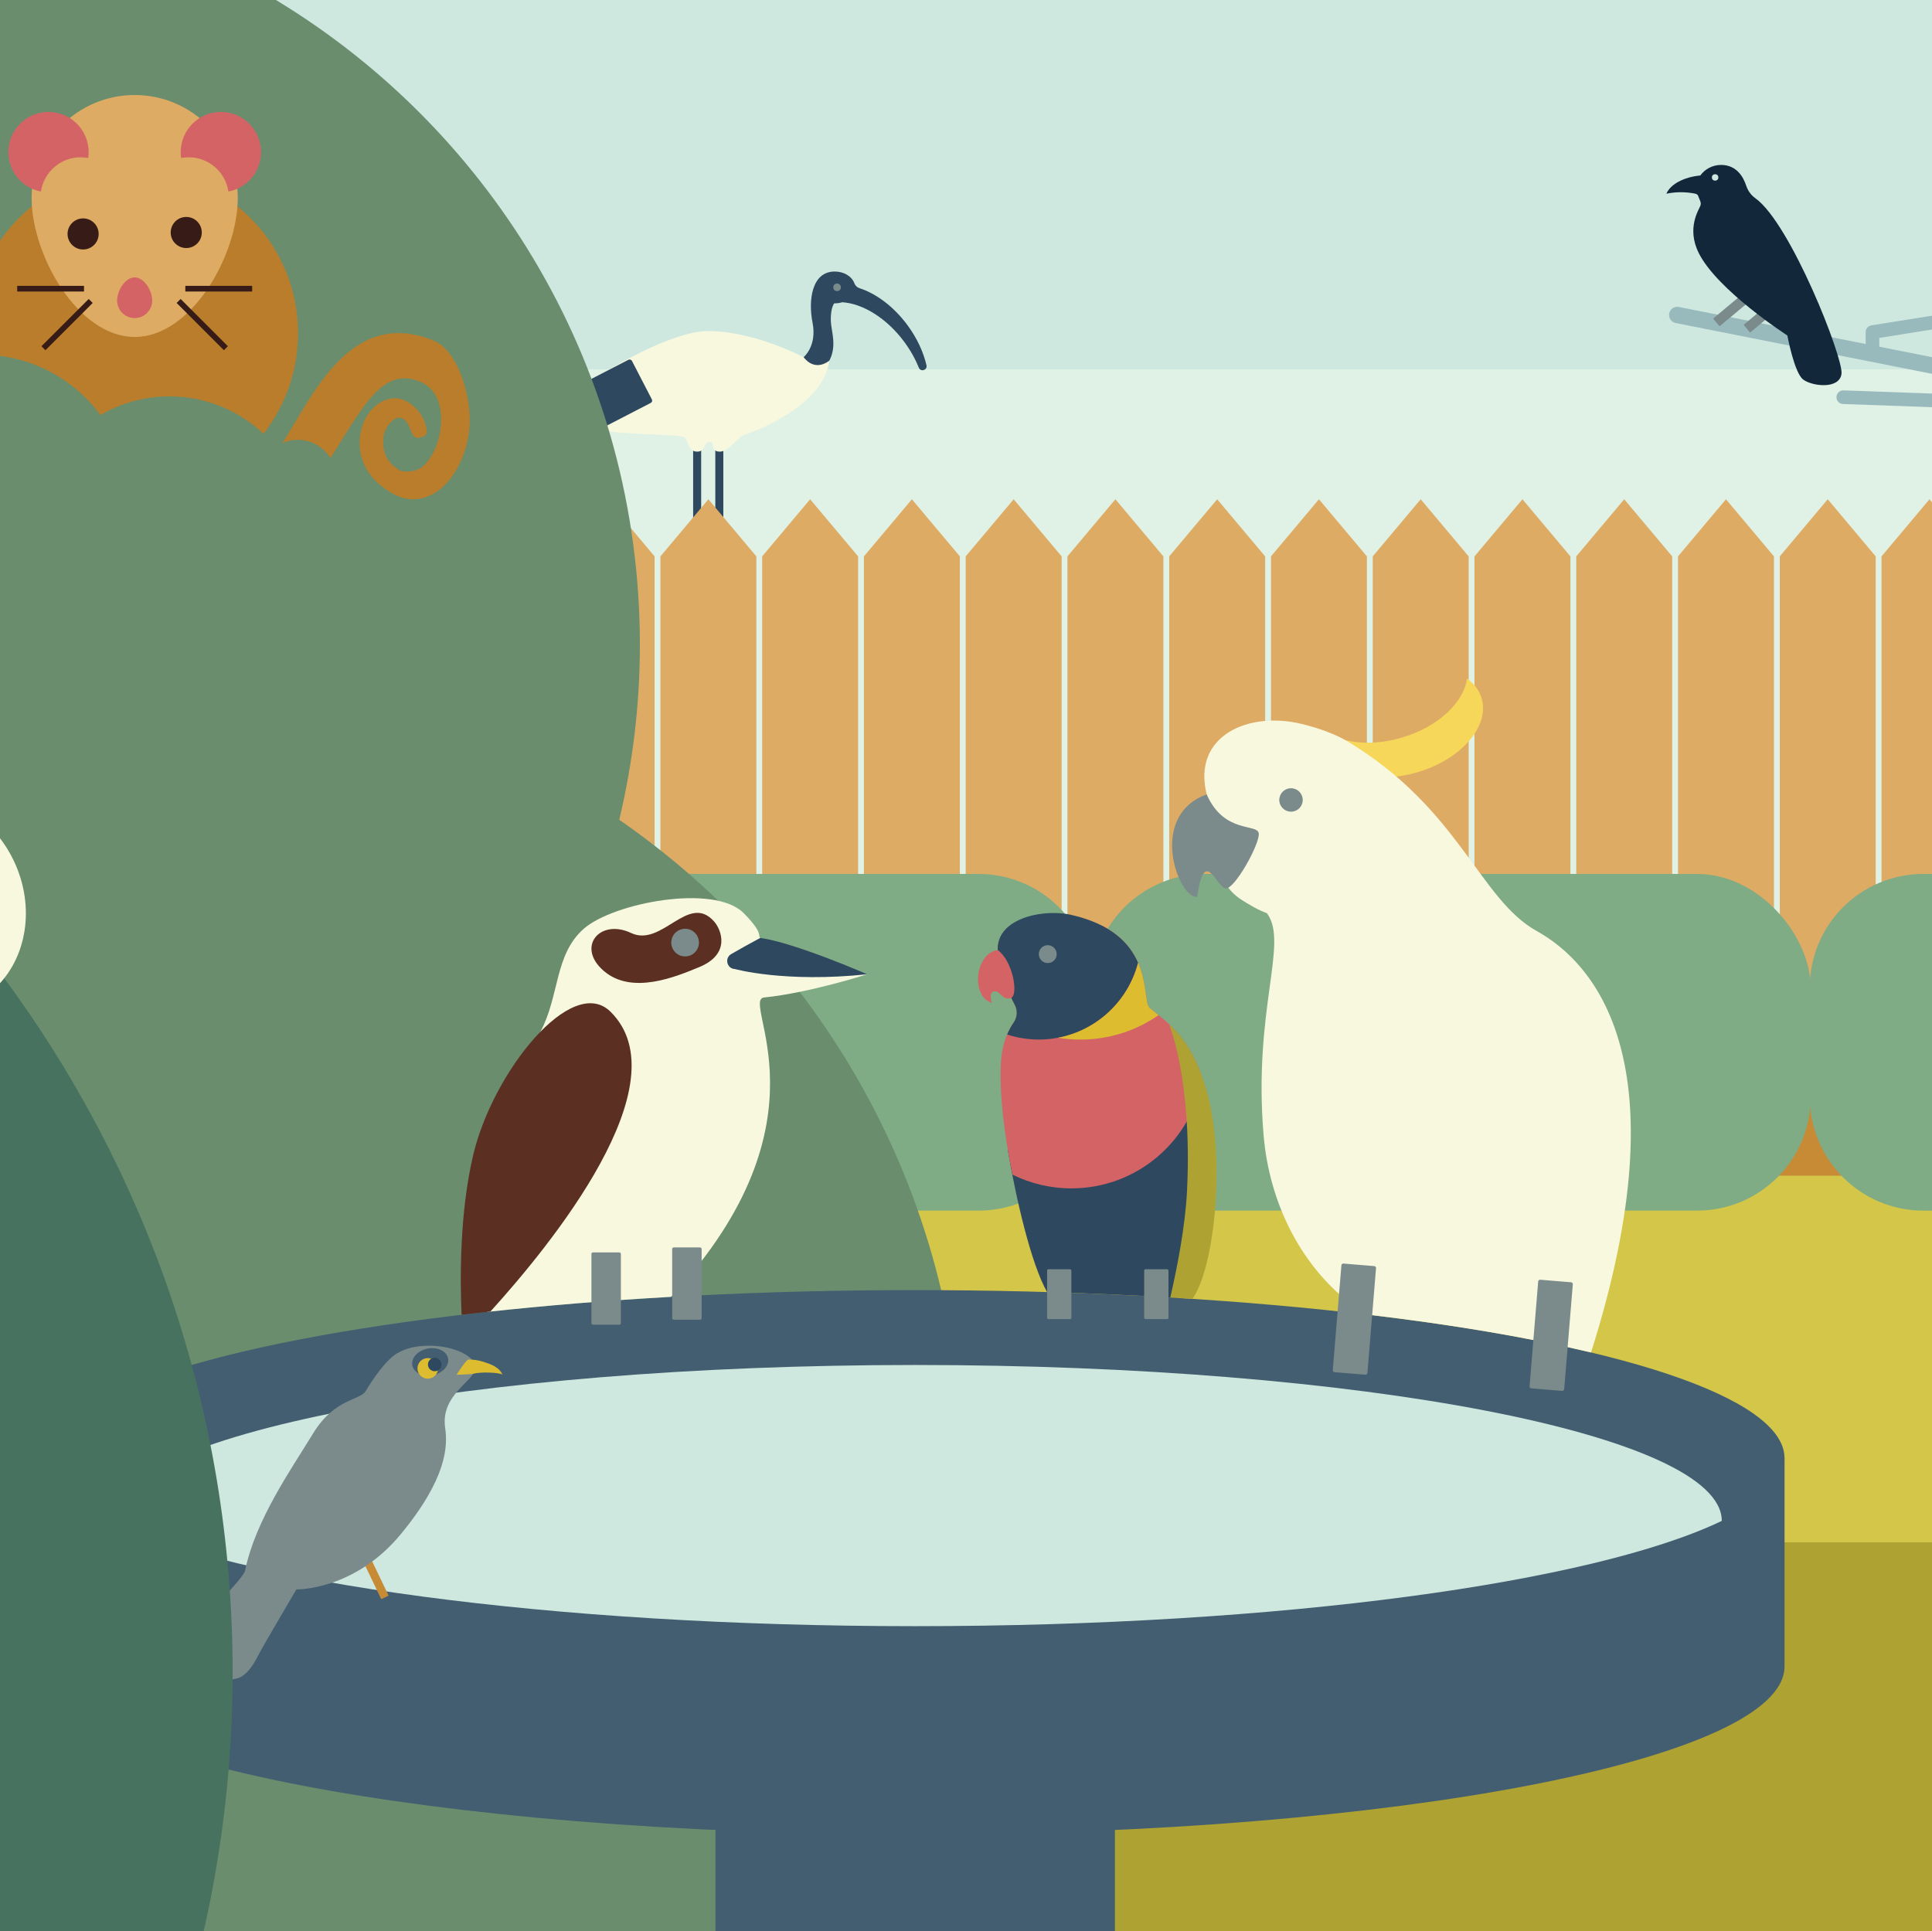 <svg xmlns="http://www.w3.org/2000/svg" id="Layer_1" viewBox="0 0 1081 1080.6"><rect x="0" y="0" width="1081" height="1080.6" fill="#333333" stroke="none"/><g id="FROG"><rect y="0" width="1081" height="413.31" fill="#cee8df"></rect><rect y="206.65" width="1081" height="427.61" fill="#e0f1e5"></rect><rect x="387.83" y="245.97" width="4.49" height="47.25" rx=".24" ry=".24" fill="#2e495f"></rect><rect x="400.23" y="245.97" width="4.49" height="47.25" rx=".24" ry=".24" fill="#2e495f"></rect><path d="M334.77,240.64c21.85,3.29,46.82,2.04,48.57,4.29s1.81,7.8,6.74,7.8,3.66-5.54,6.91-5.54.27,5.54,5.72,5.54,9.6-8.3,14.72-9.8,43.42-15.9,46.57-41.07c1-7.99-14.36-2-14.36-2,0,0-27.72-14.61-53.43-14.61-20.72,0-56.54,22.24-56.54,22.24l-4.89,33.14h-.01Z" fill="#f8f8df"></path><path d="M518.39,204.4c-1.72-7.41-5.3-15.24-10.7-22.53-7.68-10.38-17.47-17.58-26.81-20.62-1.37-.44-2.4-1.52-2.9-2.87-1.37-3.72-5.75-6.44-10.94-6.44-12.91,0-14.86,16.23-12.41,28.57,2.62,13.23-4.99,19.35-4.99,19.35,0,0,5.62,8.49,14.36,2,4.49-8.49,1.02-16.57.87-22.29-.14-5.46.9-8.33,1.85-9.81h.32c1.49,0,2.91-.23,4.22-.63,11.43.73,24.82,8.82,34.71,22.19,3.46,4.68,6.18,9.58,8.13,14.44,1.04,2.6,4.92,1.34,4.29-1.38v.02Z" fill="#2e495f"></path><circle cx="468.36" cy="160.79" r="2.12" fill="#7b8b8c"></circle><rect x="300.77" y="213.33" width="61.85" height="27.19" rx="1.43" ry="1.43" transform="translate(-67.17 177.69) rotate(-27.34)" fill="#2e495f"></rect><polygon points="1049.5 634.26 995.82 634.26 995.82 311.35 1022.66 279.39 1049.5 311.35 1049.5 634.26" fill="#deab64"></polygon><polygon points="992.56 634.26 938.89 634.26 938.89 311.35 965.73 279.39 992.56 311.35 992.56 634.26" fill="#deab64"></polygon><polygon points="935.63 634.26 881.95 634.26 881.95 311.35 908.79 279.39 935.63 311.35 935.63 634.26" fill="#deab64"></polygon><polygon points="878.69 634.26 825.01 634.26 825.01 311.35 851.85 279.39 878.69 311.35 878.69 634.26" fill="#deab64"></polygon><polygon points="821.75 634.26 768.08 634.26 768.08 311.35 794.91 279.39 821.75 311.35 821.75 634.26" fill="#deab64"></polygon><polygon points="764.82 634.26 711.14 634.26 711.14 311.35 737.98 279.39 764.82 311.35 764.82 634.26" fill="#deab64"></polygon><polygon points="707.88 634.26 654.2 634.26 654.2 311.35 681.04 279.39 707.88 311.35 707.88 634.26" fill="#deab64"></polygon><polygon points="650.94 634.26 597.26 634.26 597.26 311.35 624.1 279.39 650.94 311.35 650.94 634.26" fill="#deab64"></polygon><polygon points="594.01 634.26 540.33 634.26 540.33 311.35 567.17 279.39 594.01 311.35 594.01 634.26" fill="#deab64"></polygon><polygon points="537.07 634.26 483.39 634.26 483.39 311.35 510.23 279.39 537.07 311.35 537.07 634.26" fill="#deab64"></polygon><polygon points="480.13 634.26 426.45 634.26 426.45 311.35 453.29 279.39 480.13 311.35 480.13 634.26" fill="#deab64"></polygon><polygon points="423.2 634.26 369.52 634.26 369.52 311.35 396.36 279.39 423.2 311.35 423.2 634.26" fill="#deab64"></polygon><polygon points="366.26 634.26 312.58 634.26 312.58 311.35 339.42 279.39 366.26 311.35 366.26 634.26" fill="#deab64"></polygon><path d="M1081,199.86l-29.49-5.85v-4.92l29.49-4.7v-7.73l-33.91,5.4c-1.85.29-3.21,1.89-3.21,3.77v6.67l-104.54-20.72c-2.48-.5-4.89,1.12-5.38,3.6-.49,2.48,1.12,4.89,3.6,5.38l143.44,28.43v-9.34h0Z" fill="#99babd"></path><path d="M1081,220.22l-49.51-1.77c-2.13-.09-3.88,1.57-3.95,3.68-.08,2.11,1.57,3.87,3.68,3.95l49.79,1.78v-7.64h-.01Z" fill="#99babd"></path><rect x="111.67" y="633.1" width="969.33" height="232.11" fill="#d3c649"></rect><rect x="111.67" y="863.08" width="969.33" height="217.52" fill="#aea233"></rect><rect y="605.56" width="1081" height="52.34" fill="#c78b36"></rect><rect x="974.56" y="173.21" width="24.63" height="5.66" rx=".3" ry=".3" transform="translate(116.42 673.26) rotate(-39.85)" fill="#7b8b8c"></rect><rect x="957.48" y="169.71" width="24.63" height="5.66" rx=".3" ry=".3" transform="translate(114.7 661.5) rotate(-39.85)" fill="#7b8b8c"></rect><path d="M982.26,111s-.1-.07-.15-.11c-2.39-1.73-4.15-4.19-5.07-6.99-1.51-4.62-5.2-11.61-14.06-11.61-4.77,0-9,2.32-11.62,5.9-9.33.91-16.79,4.97-18.97,10.2,2.52-.53,5.25-.82,8.09-.82s5.64.3,8.2.84c.42.09.85.36,1.28.76,1.31,3.35,2.06,4.22,1.43,5.99-.75,2.08-7.84,12.39-.97,26.3,10.37,20.97,49.65,46.27,49.65,46.27,0,0,3.83,20.81,8.82,24.63,4.99,3.83,20.31,5.66,21.47-3.16,1.17-8.82-28.46-84.05-48.1-98.2h0Z" fill="#12283a"></path><circle cx="959.65" cy="99.29" r="1.81" fill="#cee8df"></circle><rect x="610.6" y="489.05" width="402.53" height="188.39" rx="63.56" ry="63.56" fill="#7fab85"></rect><path d="M215.27,489.05h332.3c35.08,0,63.56,28.48,63.56,63.56v61.27c0,35.08-28.48,63.56-63.56,63.56H215.27c-3.68,0-6.67-2.99-6.67-6.67v-175.05c0-3.68,2.99-6.67,6.67-6.67Z" fill="#7fab85"></path><path d="M346.49,458.74c7.47-31.42,11.54-64.15,11.54-97.85C358.03,207.83,276.44,73.84,154.39,0H0v1080.6h457.55c50.98-72.38,81.01-160.57,81.01-255.83,0-151.78-76.05-285.73-192.07-366.03h0Z" fill="#698d6d"></path><ellipse cx="512.07" cy="815.96" rx="486.41" ry="94.03" fill="#435e71"></ellipse><path d="M998.48,932.51c0,51.93-217.77,94.03-486.41,94.03S25.67,984.45,25.67,932.51v-116.55s318.51,22.52,486.41,22.52c128.29,0,486.41-22.52,486.41-22.52v116.55h-.01Z" fill="#435e71"></path><path d="M75.35,95.08c-31.27,0-58.87,15.71-75.35,39.67v64.41c23.01,2.93,43.07,15.29,56.2,33.08,11.34-6.62,24.52-10.42,38.6-10.42,20.37,0,38.89,7.95,52.62,20.92,12.12-15.51,19.35-35.03,19.35-56.24,0-50.48-40.92-91.41-91.41-91.41h-.01Z" fill="#b97d2b"></path><path d="M512.18,909.99c204.39,0,379.22-24.38,451.2-58.91,0-48.19-202.06-87.25-451.31-87.25s-451.02,39.01-451.3,87.15c71.86,34.58,246.82,59.01,451.41,59.01h0Z" fill="#cee8df"></path><rect x="400.33" y="950.94" width="223.49" height="129.66" fill="#435e71"></rect><path d="M820.85,379.67c-1.77,13.37-16.15,27.06-36.27,33.04-17.39,5.17-34.35,3.18-44.3-4.08-.37,2.8-.2,5.6.6,8.3,4.64,15.6,28.12,22.38,52.45,15.15s40.3-25.74,35.66-41.34c-1.32-4.45-4.18-8.17-8.15-11.07h.01Z" fill="#f7d75a"></path><path d="M585.88,723c25.05.74,49.46,1.85,73.11,3.3.17-3.04.51-7.6,1.57-10.42,11.32-29.99,10.64-60.2,8.33-91.37-11.97-6.84-26.21-10.83-41.52-10.83-26.41,0-49.7,11.82-63.5,29.8,4.52,26.77,12.99,63.75,22,79.52h.01Z" fill="#2e495f"></path><path d="M672.82,603.11c-9.04-25.61-21.98-32.46-29.57-39.08-4.37-3.81,1.86-31.14-26.29-45.84-5.62-1.35-11.47-2.09-17.5-2.09-15.16,0-29.26,4.54-41.02,12.33-.74,4.77.61,10.59,4.99,17.57,0,5.78,1.53,11.23,4.22,16,1.81,3.22,1.66,7.14-.44,10.17-4.55,6.54-6.72,14.25-7.17,22.47-.91,16.55,1.71,40.05,6.46,62.66,9.94,4.92,21.13,7.7,32.97,7.7,36.83,0,67.39-26.75,73.36-61.87v-.02Z" fill="#d46365"></path><rect x="640.2" y="710.27" width="13.58" height="27.91" rx=".71" ry=".71" fill="#7b8b8c"></rect><rect x="585.88" y="710.27" width="13.58" height="27.91" rx=".71" ry=".71" fill="#7b8b8c"></rect><path d="M664.17,666.46c-.99,19.6-5.45,42.67-9.36,59.59,4.16.25,8.26.52,12.37.79,12.15-16.89,19.07-77.88,7.81-116.94-5.74-19.9-13.7-30.13-20.84-36.8,7.85,21.41,11.93,55.38,10.02,93.36Z" fill="#aea233"></path><polygon points="1081 281.06 1079.6 279.39 1052.76 311.35 1052.76 634.26 1081 634.26 1081 281.06" fill="#deab64"></polygon><path d="M636.77,538.77c-4.62-10.61-14.51-21.62-37.42-26.83-19.03-4.32-54.41,4.62-35.93,34.04,0,5.78,1.53,11.23,4.22,16,1.81,3.22,1.66,7.14-.44,10.17-1.48,2.13-2.69,4.4-3.69,6.76,5.59,1.82,11.55,2.81,17.75,2.81,26.7,0,49.14-18.25,55.52-42.96h-.01Z" fill="#2e495f"></path><path d="M643.25,564.03c-2.76-2.41-1.3-14.17-6.91-26.22.15.32.3.65.44.97-5.5,21.32-22.97,37.82-44.8,41.95,4.06.66,8.23,1.01,12.49,1.01,16.27,0,31.34-5.06,43.77-13.67-1.82-1.44-3.5-2.74-4.98-4.03h-.01Z" fill="#ddbd2f"></path><path d="M695.06,503.78c4.37,2.69,8.81,5.43,13.81,7.23,12.37,16.5-7.74,53.57-1.89,123.93,3.21,38.55,20.85,71.68,45.77,92.18,3.85,3.17,7.91,5.95,12.08,8.49,47.88,5.64,90.26,12.84,125.39,21.23,51.69-163.09,1.42-218.19-30.33-235.81-32.21-17.87-43.13-68.43-106.05-106.23-6.15-3.7-15.38-7.22-25.4-9.67-29.86-7.3-61.43,6.48-53.28,39.37,4.54,18.31.07,47.09,19.91,59.28h-.01Z" fill="#f8f8df"></path><path d="M675.15,444.5c9.85,22.39,28.53,16.09,29.16,21.91.63,5.82-13.52,31.38-18.56,30.75s-11.9-23.97-15.88,4.65c-9.96,1.95-28.34-44.97,5.28-57.3h0Z" fill="#7b8b8c"></path><rect x="727.32" y="728.46" width="60.99" height="19.44" rx="1.02" ry="1.02" transform="translate(-39.97 1432.96) rotate(-85.3)" fill="#7b8b8c"></rect><rect x="837.43" y="737.52" width="60.99" height="19.44" rx="1.02" ry="1.02" transform="translate(52.08 1551.01) rotate(-85.3)" fill="#7b8b8c"></rect><circle cx="722.35" cy="447.65" r="6.56" fill="#7b8b8c"></circle><path d="M558.25,531.62c-12.64,1.79-15.28,25.93-3.3,29.61,0,0-2.06-5.97,1.29-6.48s4.78,5.28,9.3,3.77c4.53-1.51,1.25-20.69-7.29-26.91h0Z" fill="#d46365"></path><circle cx="586.25" cy="533.92" r="5" fill="#7b8b8c"></circle><rect x="205.69" y="861.31" width="4.57" height="34.26" rx=".24" ry=".24" transform="translate(-359.27 176.2) rotate(-25.61)" fill="#c78b36"></rect><path d="M265.93,766.08c1.03-6.38-10.09-12.25-23.32-12.97-7.7-.41-14.64,1-19.17,3.52h0c-7.28,3.39-15.69,16.52-18.83,21.81s-17.38,3.93-29.44,23.71c-12.06,19.79-32.29,48.44-38.02,76.7-1.17,5.6-33.04,35.5-36.33,39.9s-2.34,9.54,13.08,16.29,22.23,8.07,30.95-9.39c2.11-4.22,20.99-36.23,20.99-36.23,0,0,32.26.72,58.28-30.76,26.03-31.47,26.44-49.46,24.95-59.67-2.64-18.19,15.71-25.85,16.85-32.91h.01Z" fill="#7b8b8c"></path><ellipse cx="240.7" cy="762.09" rx="10.19" ry="7.57" transform="translate(-141.85 60.4) rotate(-11.07)" fill="#435e71"></ellipse><circle cx="239.34" cy="765.73" r="5.76" fill="#ddbd2f"></circle><circle cx="243.23" cy="763.56" r="3.78" fill="#2e495f"></circle><path d="M255.46,769.31s8.19-.32,8.8-.48c5.29-1.35,14.62-.72,16.9.27-2.06-3.79-5.17-5.3-10.85-7.1-2.82-.89-5.61-1.26-8.18-1.18-1.42.05-6.67,8.48-6.67,8.48h0Z" fill="#ddbd2f"></path><path d="M133.03,110.84c0,31.85-25.82,77.71-57.67,77.71s-57.67-45.86-57.67-77.71,25.82-57.67,57.67-57.67,57.67,25.82,57.67,57.67Z" fill="#deab64"></path><path d="M45.14,88.02c1.44,0,2.85.14,4.22.4.16-1.08.24-2.19.24-3.31,0-12.41-10.06-22.47-22.47-22.47s-22.47,10.06-22.47,22.47c0,10.97,7.86,20.1,18.25,22.07,1.6-10.84,10.94-19.16,22.23-19.16Z" fill="#d46365"></path><path d="M105.57,88.02c-1.44,0-2.85.14-4.22.4-.16-1.08-.24-2.19-.24-3.31,0-12.41,10.06-22.47,22.47-22.47s22.47,10.06,22.47,22.47c0,10.97-7.86,20.1-18.25,22.07-1.6-10.84-10.94-19.16-22.23-19.16Z" fill="#d46365"></path><circle cx="46.5" cy="130.91" r="8.7" fill="#371b16"></circle><circle cx="104.21" cy="130.1" r="8.7" fill="#371b16"></circle><path d="M85.17,168.17c0,5.42-4.4,9.82-9.82,9.82s-9.82-4.4-9.82-9.82,4.4-12.93,9.82-12.93,9.82,7.5,9.82,12.93h0Z" fill="#d46365"></path><rect x="9.61" y="159.95" width="37.4" height="3.17" rx=".15" ry=".15" fill="#371b16"></rect><rect x="18.83" y="180.06" width="37.4" height="3.17" rx=".15" ry=".15" transform="translate(-117.45 79.74) rotate(-45)" fill="#371b16"></rect><rect x="103.69" y="159.95" width="37.4" height="3.17" rx=".15" ry=".15" fill="#371b16"></rect><rect x="111.59" y="162.93" width="3.17" height="37.4" rx=".15" ry=".15" transform="translate(-95.29 133.23) rotate(-45)" fill="#371b16"></rect><path d="M262.56,229.23c-1.6-14.72-7.86-33.88-20.42-38.86-45.81-18.14-66.82,30.21-84.05,57.52,3.47-1.45,7.31-2.12,11.3-1.59,6.68.89,12.17,4.74,15.53,10.01,18.43-29.13,29.13-50.85,49.55-42.95,8.86,3.41,11.51,11.45,12.18,17.6,1.42,13.12-4.71,26.62-11.33,31-2.68,1.77-8.98,2.7-11.72,1.17-10.29-5.77-9.54-15.57-8.81-19.83.91-5.35,9.31-15.76,14.15-4.56,1.75,4.06,2.33,7.2,6.57,6.01,4.26-1.18,3.56-3.46,2.38-7.72-1.41-5.08-7.09-12.38-14.4-13.95-7.32-1.57-17.04,3.9-20.74,15.18-3.85,11.72-1.43,27.66,17.02,38,8,4.49,16.65,4.14,24.37-.96,12.45-8.23,20.37-28.04,18.41-46.07h.01Z" fill="#b97d2b"></path><path d="M375.48,725.71c91.89-98.79,38.42-166.15,52.07-167.53,25.37-2.58,57.68-12.99,57.68-12.99,0,0-37.7-12.99-52.69-17.73-14.99-4.75,0,0-16.48-16.54s-72.93-5.69-89.42,8.8c-16.48,14.49-13.49,37.47-24.24,57.61-10.75,20.15-36.71,131.71-36.71,131.71,0,0,1.75,11.86,6.77,25.1,32.23-3.53,66.73-6.38,103.01-8.43h0Z" fill="#f8f8df"></path><path d="M399.58,515.69c3.98,4.51,9.56,18.2-8.49,25.55-12.41,5.06-37.47,15.91-53.45,1.92-15.34-13.43-1.91-29.28,15.49-21.06,17.31,8.18,32.01-22.8,46.46-6.42h0Z" fill="#5b3022"></path><path d="M274.4,733.92c33.5-36.9,107.71-127.66,67.23-167.75-21.59-21.38-65.94,33.47-76.93,80.43-7.59,32.44-7.32,69.38-6.42,89.14,5.29-.63,10.69-1.22,16.12-1.81h0Z" fill="#5b3022"></path><circle cx="383.34" cy="527.46" r="7.74" fill="#7b8b8c"></circle><path d="M411.21,542.27s27.79,7.78,74.02,2.92c0,0-40.36-17.61-59.84-20.35-6.7,3.59-12.07,6.61-16.26,9.05-3.89,2.27-2.42,8.2,2.08,8.38h0Z" fill="#2e495f"></path><rect x="376.1" y="698.05" width="16.48" height="40.46" rx=".86" ry=".86" fill="#7b8b8c"></rect><rect x="330.92" y="700.84" width="16.48" height="40.46" rx=".86" ry=".86" fill="#7b8b8c"></rect><path d="M0,544.22v536.38h114.01c10.46-46.49,16.17-94.78,16.17-144.44,0-146.99-48.44-282.63-130.18-391.94Z" fill="#47725f"></path><path d="M1081,489.05h-4.83c-35.1,0-63.56,28.46-63.56,63.56v61.28c0,35.1,28.46,63.56,63.56,63.56h4.83v-188.39h0Z" fill="#7fab85"></path></g><g id="Layer_5"><path d="M0,550.2c16.79-18.41,19.62-48.32,5.09-73.5-1.55-2.69-3.26-5.23-5.09-7.63v81.13Z" fill="#f8f8df"></path></g></svg>